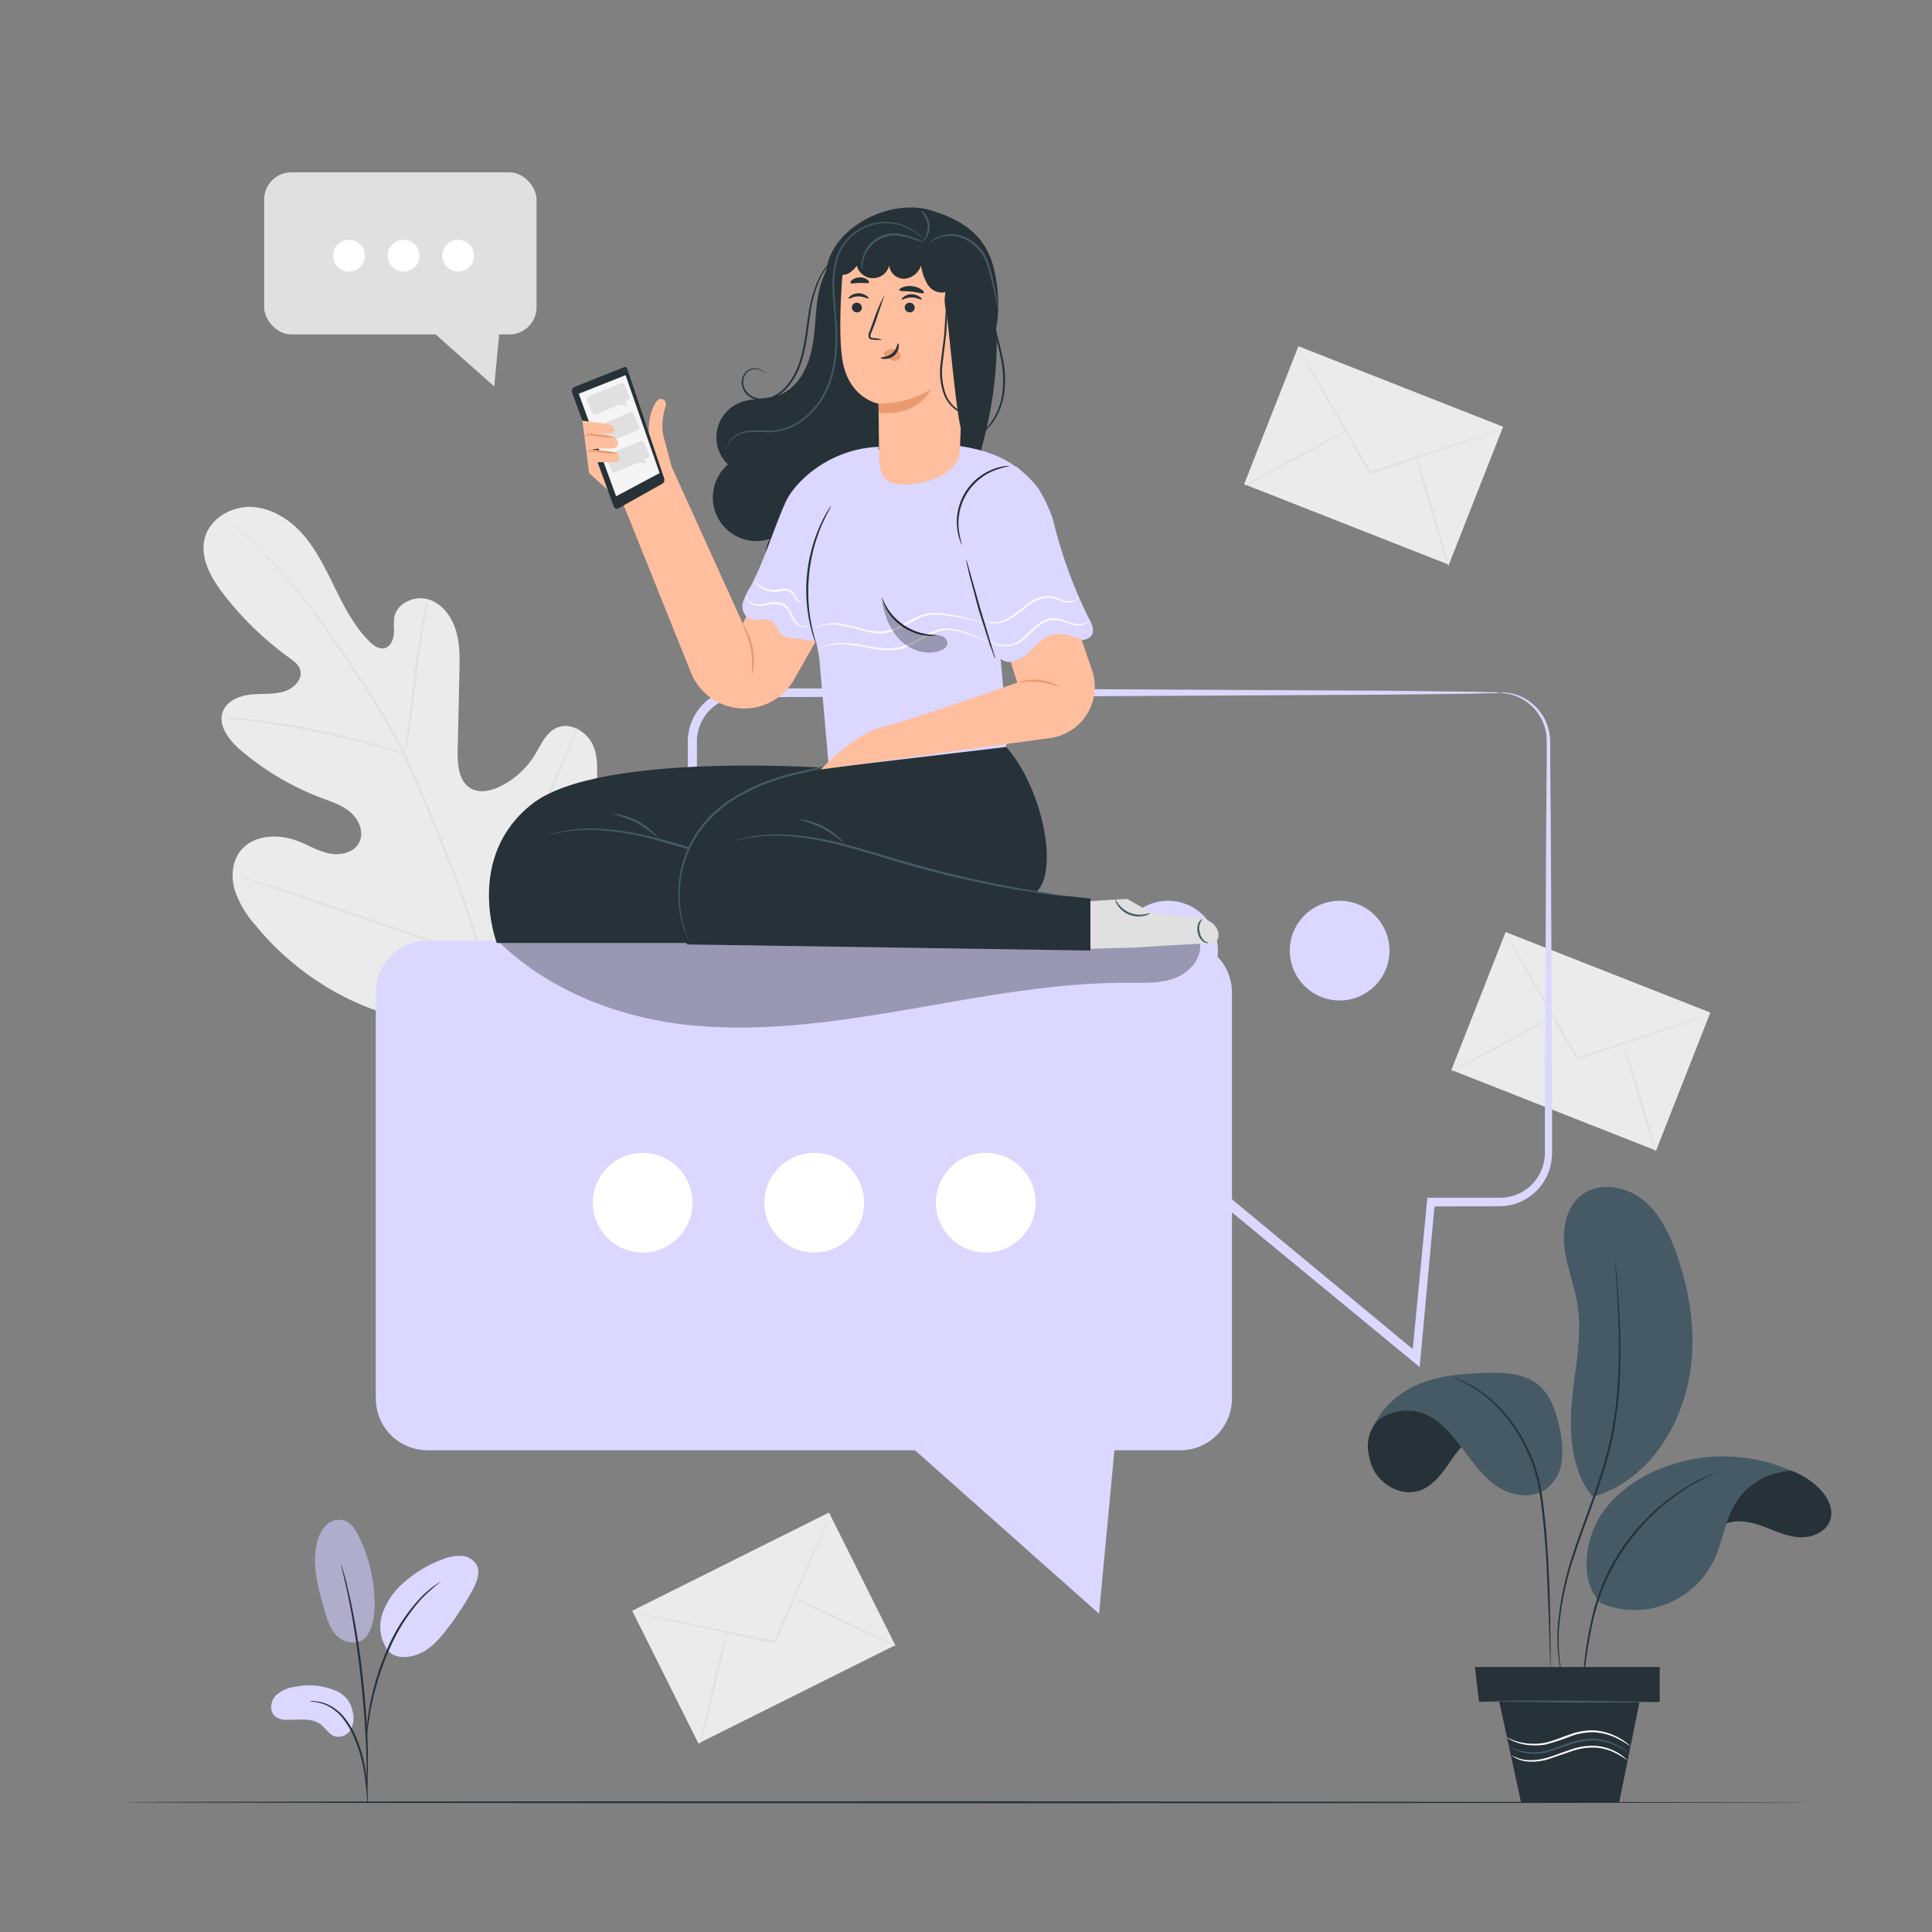 <svg xmlns="http://www.w3.org/2000/svg" xmlns:xlink="http://www.w3.org/1999/xlink" viewBox="0 0 500 500" xmlns:v="https://vecta.io/nano"><rect x="0" y="0" width="500" height="500" fill="#808080" stroke="none"/><style><![CDATA[.B{fill:#263238}.C{fill:#455a64}.D{fill:#e0e0e0}.E{fill:#dbd7ff}.F{fill:#ebebeb}.G{fill:#ffbe9d}.H{fill:#eb996e}]]></style><path d="M375.614 276.919l14.044-35.707 52.98 20.837-14.044 35.707z" class="F"/><g class="D"><path d="M442.62 262.5a3 3 0 0 1-.68.28l-2 .72-7.32 2.5-24.3 8.19-.2.07-.11-.19-.25-.44-12.91-22.57-3.85-6.84-1-1.88a3.14 3.14 0 0 1-.32-.67 3.77 3.77 0 0 1 .41.62l1.12 1.83 4 6.79 13 22.49.26.44-.31-.11 24.36-8.05 7.38-2.37 2-.62a4.84 4.84 0 0 1 .72-.19z"/><path d="M375.59 277.38c-.06-.12 5.85-3.45 13.2-7.43s13.38-7.11 13.45-7-5.84 3.45-13.2 7.43-13.38 7.13-13.45 7zm44.41-7.93c.14 0 2.17 6.36 4.53 14.31s4.16 14.41 4 14.45-2.17-6.36-4.53-14.31-4.11-14.41-4-14.45z"/></g><path d="M163.613 416.871l50.935-25.429 17.139 34.33-50.935 25.429z" class="F"/><g class="D"><path d="M214.91 391.79a5.33 5.33 0 0 1-.25.69l-.8 1.95-3 7.14-10.18 23.55-.09.19h-.21l-.5-.11-25.4-5.51-7.69-1.73-2.08-.5a5.53 5.53 0 0 1-.72-.2 3.16 3.16 0 0 1 .74.1l2.1.4 7.72 1.57 25.45 5.32.5.11-.29.15 10.32-23.48 3.18-7.08.88-1.91a3.37 3.37 0 0 1 .32-.65z"/><path d="M181.11 451.55c-.14 0 1.34-6.65 3.3-14.78s3.68-14.7 3.81-14.66-1.34 6.65-3.3 14.78-3.68 14.69-3.81 14.66zm23.83-38.32c.06-.13 6.18 2.65 13.66 6.21s13.51 6.56 13.4 6.68-6.17-2.65-13.66-6.21-13.46-6.56-13.4-6.68z"/></g><path d="M130.87,262.58c19.36-12.92,24.08-37.36,23.67-59.4-.07-3.68.4-7.55-1.32-10.81s-5.83-5.52-9.19-4c-2.79,1.25-4,4.41-5.63,7a21.68,21.68,0,0,1-8.87,8.11c-2.39,1.18-5.34,1.88-7.66.57-3.19-1.8-3.5-6.19-3.42-9.85l.45-20.45c.08-3.65.15-7.39-1-10.88s-3.59-6.75-7.1-7.77-7.91.91-8.71,4.48c-.33,1.48,0,3-.17,4.55s-.87,3.19-2.34,3.59-2.95-.65-4-1.74c-3.77-3.75-6.29-8.55-8.64-13.31s-4.64-9.65-8-13.73-8.16-7.34-13.47-7.72-11,2.77-12.43,7.9,1.55,10.41,4.8,14.63a82,82,0,0,0,17,16.46c1.16.84,2.41,1.74,2.83,3.1.77,2.45-1.61,4.84-4.06,5.61-2.78.86-5.77.54-8.66.83s-6,1.5-7.19,4.18c-1.57,3.72,1.54,7.68,4.61,10.3A71.41,71.41,0,0,0,83.1,206.48c2.71,1,5.57,1.93,7.74,3.85s3.44,5.23,2.07,7.79-4.79,3.33-7.64,2.77-5.38-2.14-8.08-3.19c-5.06-2-11.65-1.73-15,2.57-2.18,2.82-2.44,6.8-1.4,10.22a26.62,26.62,0,0,0,5.47,9.12,71.29,71.29,0,0,0,30.1,21.56c11.75,4.22,22.68,5.48,34.49,1.41" class="F"/><g class="D"><path d="M125.27,248.7a326.53,326.53,0,0,0-12.64-35.47q-1.92-4.64-3.79-9.14c-1.26-3-2.5-6-3.89-8.79a164,164,0,0,0-9-15.81c-3.09-4.89-6.22-9.42-9.16-13.64s-5.8-8.08-8.53-11.51a131,131,0,0,0-14.1-15.19c-1.8-1.66-3.24-2.91-4.22-3.74l-1.13-.94-.39-.3s.11.12.36.35l1.09,1c1,.86,2.37,2.12,4.15,3.8A138.32,138.32,0,0,1,78,154.58c2.71,3.43,5.52,7.32,8.46,11.53s6,8.77,9.11,13.66a164.24,164.24,0,0,1,8.91,15.77c1.39,2.82,2.62,5.76,3.87,8.77s2.51,6,3.79,9.13a331.81,331.81,0,0,1,12.66,35.4"/><path d="M104.81 195.25a9.28 9.28 0 0 0 .36-1.56l.73-4.3c.57-3.63 1.2-8.68 1.87-14.24s1.38-10.6 2-14.21l.8-4.28a10 10 0 0 0 .26-1.57 8.55 8.55 0 0 0-.47 1.53c-.27 1-.6 2.44-1 4.25-.75 3.6-1.52 8.64-2.19 14.21l-1.7 14.26-.56 4.31a8.89 8.89 0 0 0-.1 1.6z"/><path d="M57.3 185.75a2.87 2.87 0 0 0 .49.08l1.41.14 5.17.56c4.35.52 10.35 1.46 16.92 2.78s12.45 2.8 16.68 4l5 1.44 1.36.4a2.07 2.07 0 0 0 .49.11 1.77 1.77 0 0 0-.45-.21l-1.33-.5a76.45 76.45 0 0 0-5-1.62c-4.21-1.29-10.1-2.81-16.68-4.15s-12.61-2.2-17-2.62c-2.19-.23-4-.34-5.2-.39h-1.42a1.56 1.56 0 0 0-.44-.02zm67.45 62.06a2.56 2.56 0 0 0 .32-.57l.84-1.7 2.88-6.31c2.37-5.35 5.42-12.85 8.68-21.17l8.52-21.22 2.73-6.37.73-1.74a3.37 3.37 0 0 0 .23-.62 2.8 2.8 0 0 0-.33.57l-.83 1.7c-.72 1.47-1.7 3.63-2.88 6.31-2.38 5.35-5.42 12.85-8.68 21.17l-8.53 21.22-2.72 6.37-.74 1.74a2.82 2.82 0 0 0-.22.62z"/><path d="M61.75 226.73a4 4 0 0 0 .63.25l1.83.62 6.79 2.25 22.2 7.68 22.26 7.53 6.81 2.08 1.86.52a2.79 2.79 0 0 0 .66.15 3.07 3.07 0 0 0-.63-.25l-1.83-.63-6.75-2.25-22.2-7.67-22.25-7.53-6.82-2.08-1.86-.53a3 3 0 0 0-.7-.14z"/><rect x="68.36" y="44.6" width="70.5" height="41.95" rx="7.04"/><path d="M111.24 85.22l16.67 14.8 1.37-14.54"/></g><path d="M94.44 66.18a4.11 4.11 0 1 1-4.11-4.11 4.11 4.11 0 0 1 4.11 4.11zm14.12 0a4.11 4.11 0 1 1-4.1-4.11 4.1 4.1 0 0 1 4.1 4.11zm14.13 0a4.11 4.11 0 1 1-4.1-4.11 4.11 4.11 0 0 1 4.1 4.11z" fill="#fff"/><path d="M321.981 125.309l14.044-35.707 52.98 20.837-14.044 35.707z" class="F"/><g class="D"><path d="M389 110.9a3.28 3.28 0 0 1-.68.29l-2 .71-7.32 2.53-24.31 8.19-.2.07-.11-.19-.25-.44-12.92-22.57-3.86-6.87-1-1.88a3.67 3.67 0 0 1-.33-.67 3.9 3.9 0 0 1 .42.62l1.11 1.83 4 6.79 13 22.49.25.45-.3-.12 24.35-8 7.39-2.38 2-.62a5.25 5.25 0 0 1 .76-.23z"/><path d="M322 125.78c-.07-.12 5.84-3.45 13.19-7.43s13.38-7.11 13.45-7-5.84 3.45-13.2 7.43-13.44 7.13-13.44 7zm44.39-7.93c.13 0 2.16 6.37 4.52 14.31s4.17 14.42 4 14.46-2.16-6.37-4.52-14.31-4.14-14.42-4-14.46z"/></g><path d="M468.1 466.42c0 .14-97.65.26-218.09.26s-218.11-.12-218.11-.26 97.63-.26 218.11-.26l218.09.26z" class="B"/><g class="E"><circle cx="257.9" cy="246.02" r="12.9"/><circle cx="302.3" cy="246.02" r="12.9"/><path d="M388.16 179.27a2.73 2.73 0 0 1 .76-.05 10.48 10.48 0 0 1 2.23.25 12.17 12.17 0 0 1 3.47 1.3 12.82 12.82 0 0 1 3.88 3.35 12.68 12.68 0 0 1 2.55 6 14 14 0 0 1 .16 1.85v1.88 4l.15 19.08.25 51.74q0 7.51.06 15.5 0 4 0 8.11v4.14 2.09a15.68 15.68 0 0 1-.2 2.26 13.65 13.65 0 0 1-13 11.4l-18.22.06 1.08-1-3.72 40.38-.2 2.19-1.7-1.4-48.91-40.3.8.28-100.22.05h-23.53-2.38a13.79 13.79 0 0 1-10.94-5.82 14.09 14.09 0 0 1-2.15-4.61 18.27 18.27 0 0 1-.45-4.9q0-4.6 0-9.18 0-9.13 0-18.13l.07-69.13v-8.2a14.48 14.48 0 0 1 .55-4.35 14.16 14.16 0 0 1 1.87-4 13.82 13.82 0 0 1 6.83-5.21 13.29 13.29 0 0 1 4.23-.77h3.95l30.36.06 54.49.16 78.91.41 21.45.25 5.58.13a10.64 10.64 0 0 1 1.9.13 9.54 9.54 0 0 1-1.9.13l-5.58.13-21.45.25-78.91.41-54.49.16-30.36.06h-3.9a10.9 10.9 0 0 0-3.52.65 11.49 11.49 0 0 0-5.65 4.34 11.75 11.75 0 0 0-2 7v8.2l.08 69.13q0 9 0 18.13v9.18a15.31 15.31 0 0 0 .38 4.26 11.3 11.3 0 0 0 8.57 8.23 12.06 12.06 0 0 0 2.08.25h2.31 23.72l100.22.05h.45l.35.29 48.8 40.43-1.91.79 3.89-40.36.09-1h1 18.16a11.61 11.61 0 0 0 11.1-9.65 13.71 13.71 0 0 0 .17-1.93v-2.09-4.14q0-4.11 0-8.11 0-8 .06-15.5l.25-51.74.15-19.08v-4-1.88a14.13 14.13 0 0 0-.11-1.74 12.12 12.12 0 0 0-2.27-5.69 12.4 12.4 0 0 0-3.61-3.31 12.56 12.56 0 0 0-3.3-1.41c-1.8-.4-2.83-.34-2.83-.44z"/><path d="M110.65 243.47h194.78a13.4 13.4 0 0 1 13.4 13.4v105.06a13.4 13.4 0 0 1-13.4 13.4H110.65a13.39 13.39 0 0 1-13.39-13.39V256.87a13.39 13.39 0 0 1 13.39-13.4z"/><path d="M232.04 371.11l52.39 46.52 4.3-45.69"/></g><g fill="#fff"><circle cx="166.32" cy="311.26" r="12.9"/><circle cx="210.72" cy="311.26" r="12.9"/><circle cx="255.12" cy="311.26" r="12.9"/></g><g opacity=".3"><path d="M310.56 244l-20.82-.61h-161c13.38 13.31 32.51 20.43 51.3 22.07s37.68-1.22 56.27-4.44 37.26-6.82 56.13-6.68c4 0 8.11.2 11.81-1.28s6.86-5.06 6.31-9.06z"/></g><circle cx="346.7" cy="246.02" r="12.9" class="E"/><path d="M235.53,56.34a24.62,24.62,0,0,0-23.15,17.35c-1.46,5.13-1.17,10.59-2.11,15.85s-3.59,10.76-8.58,12.66c-3.25,1.23-7,.72-10.2,2a9.69,9.69,0,0,0-3.09,16,11.28,11.28,0,0,0,10.89,19.26c-1.85,3-1.24,7,.93,9.74a13.45,13.45,0,0,0,9.08,4.58,31.71,31.71,0,0,0,10.34-.93c7.58-1.68,15.18-4.38,20.88-9.65,6.25-5.78,9.56-14,12.07-22.17,4.78-15.55,7.33-32.3,3.42-48.09" class="B"/><path d="M200.68 143l-8.43 18.43-18.45-40.66-2.05-7.74a10.54 10.54 0 0 1-.31-3.49 15.79 15.79 0 0 1 .78-4.28c.55-1.23-.68-2.48-1.74-1.88s-2.65 4-2.6 8.27-14.82-5.93-17.23-3.51l1.8 14.3 8.79 7.87 17.4 43.3a14.86 14.86 0 0 0 26.89 2.21l11.21-19.76z" class="G"/><path d="M161.59,95a.55.55,0,0,1,.72.39l9.57,28.41a1.17,1.17,0,0,1-.46,1.38l-11.36,6.37a.87.87,0,0,1-1.24-.54L148.06,101.6a1.13,1.13,0,0,1,.55-1.44Z" class="B"/><path d="M161.9 97.09l8.8 25.34-11.25 6-9.67-26.53 12.12-4.81z" fill="#f5f5f5"/><path d="M151.93 103.62l1.25 3.14a.82.82 0 0 0 1.09.45l6-2.51 2.07.3-.58-1.09.68-.28a.82.82 0 0 0 .45-1.09l-1.22-2.85a.82.82 0 0 0-1.07-.43l-8.18 3.3a.81.81 0 0 0-.49 1.06zM157 118.6l1.25 3.13a.82.82 0 0 0 1.08.45l6-2.51 2.07.3-.58-1.09.68-.28a.82.82 0 0 0 .45-1.09l-1.22-2.84a.81.81 0 0 0-1.06-.44l-8.19 3.3a.82.82 0 0 0-.48 1.07zm7-11.44l1.36 3.09a.82.82 0 0 1-.44 1.09l-6 2.5-1.23 1.69-.38-1.19-.67.3a.83.83 0 0 1-1.09-.44l-1.18-2.87a.83.83 0 0 1 .44-1.07l8.09-3.52a.82.82 0 0 1 1.1.42z" class="D"/><path d="M150.65 108.85l6.23.83a3.57 3.57 0 0 1 1.57.52 1.21 1.21 0 0 1 .44 1.46c-.31.56-1.07.6-1.71.58l-4.42.21 5.53.55a1.91 1.91 0 0 1 1.71 1.66 1.55 1.55 0 0 1-1.41 1.41 16.24 16.24 0 0 1-2.24 0s-2.93 0-3.06.42c1.83 0 4.24.38 6.07.55.5 0 .72.72.84 1.21a1.1 1.1 0 0 1-.52 1.28 1.76 1.76 0 0 1-.72.08c-2.37-.07-3.6.08-6 0" class="G"/><path d="M194.54 174.59a29.79 29.79 0 0 0-.24-6.85 29.5 29.5 0 0 0-2.31-6.46 6 6 0 0 1 1.17 1.69 16.4 16.4 0 0 1 1.65 4.67 16.14 16.14 0 0 1 .19 5 5.68 5.68 0 0 1-.46 1.95zm-34.74-57.25a16.42 16.42 0 0 1-4.13-.22l-2.86-.34a2.67 2.67 0 0 0-1.09.31s0-.14.18-.3a1.5 1.5 0 0 1 .88-.37 16.18 16.18 0 0 1 2.95.18 17 17 0 0 1 4.07.74zm-.65-4.15a16.36 16.36 0 0 1-4.09-.21l-2.82-.33c-.67.02-1 .41-1.06.35s.19-.57 1-.71a5 5 0 0 1 1.34 0l1.58.17a16.52 16.52 0 0 1 4.05.73z" class="H"/><path d="M216.21,198.86s-60.86-4.6-78.47,9.18-9.18,36-9.18,36h99.52l3.82-45.9Z" class="B"/><path d="M227.66 230.47a4.94 4.94 0 0 1-.89-.06l-2.53-.3-9.29-1.39a268.32 268.32 0 0 1-30.16-7L168.43 217a72.51 72.51 0 0 0-13.68-2.17 41.24 41.24 0 0 0-9.31.54c-1.1.14-1.92.41-2.49.51a6.59 6.59 0 0 1-.88.17 5.63 5.63 0 0 1 .85-.27 24.21 24.21 0 0 1 2.48-.61 38.87 38.87 0 0 1 9.37-.71 70.19 70.19 0 0 1 13.77 2.08c5.1 1.23 10.61 3 16.4 4.67a297.28 297.28 0 0 0 30.06 7.15l9.24 1.55 2.52.39c.6.1.9.16.9.17zm-57.44-13.71a38.11 38.11 0 0 0-5.47-3.82 37 37 0 0 0-6.26-2.32 5.77 5.77 0 0 1 2 .21 18 18 0 0 1 4.52 1.64 18.28 18.28 0 0 1 3.92 2.78 5.91 5.91 0 0 1 1.29 1.51z" class="C"/><path d="M260.26,193.13s-55.67,1.51-73.28,15.29-9.18,36-9.18,36L282.2,246V232.55l-13.54-1.46-.1-.62c5.25-5.75,1.25-25.79-7.49-36.36Z" class="B"/><path d="M275.89 232a5.89 5.89 0 0 1-.89-.07l-2.53-.29-9.28-1.4a265.4 265.4 0 0 1-30.17-7c-5.8-1.72-11.28-3.46-16.36-4.71a72.6 72.6 0 0 0-13.66-2.2 41.24 41.24 0 0 0-9.31.54c-1.1.14-1.92.42-2.49.52a5.45 5.45 0 0 1-.88.16 5.12 5.12 0 0 1 .85-.26 24.4 24.4 0 0 1 2.48-.62A39 39 0 0 1 203 216a70 70 0 0 1 13.77 2c5.11 1.24 10.61 3 16.4 4.68a294.18 294.18 0 0 0 30.08 7.11l9.25 1.56 2.52.39a5 5 0 0 1 .87.26zm-57.44-13.76a38.61 38.61 0 0 0-5.47-3.83 39.25 39.25 0 0 0-6.26-2.32 5.66 5.66 0 0 1 2 .22 18 18 0 0 1 8.45 4.42 6 6 0 0 1 1.28 1.51zm13.03-22.8a5.26 5.26 0 0 1-.86.15l-2.48.35-9 1.6c-3.76.76-8.32 1.75-13.31 2.94a54.16 54.16 0 0 0-15.37 6.14 32.15 32.15 0 0 0-6.69 5.33 29.5 29.5 0 0 0-4.63 6.48 28.51 28.51 0 0 0-3.25 13 29.54 29.54 0 0 0 1.32 9c.32 1 .62 1.82.83 2.35a7.86 7.86 0 0 1 .3.82 4.24 4.24 0 0 1-.4-.78 24 24 0 0 1-.92-2.33 28.66 28.66 0 0 1 1.7-22.31 29.52 29.52 0 0 1 4.67-6.61 32.24 32.24 0 0 1 6.8-5.42 53.53 53.53 0 0 1 15.48-6.15c5-1.17 9.53-2.11 13.35-2.83s6.94-1.18 9.09-1.44c1.08-.13 1.92-.22 2.5-.26a8.07 8.07 0 0 1 .87-.03z" class="C"/><path d="M282.2,233.22l9.52-.6,6.31,3.67,12.09,1.32c5.79.3,6.71,6.53,3.15,6.53-2.83,0-19.76,1.1-19.76,1.1l-11.31.3Z" class="D"/><path d="M297.67 236.31a2.93 2.93 0 0 1-1.46.68 6.46 6.46 0 0 1-6.95-2.69 2.84 2.84 0 0 1-.62-1.48c.07 0 .32.52.92 1.27a6.92 6.92 0 0 0 6.57 2.54c.95-.15 1.51-.4 1.54-.32zm15.11 7.69c0 .06-.48.18-1.16-.17a3.52 3.52 0 0 1-1.6-2.34 3.76 3.76 0 0 1 .25-2.81c.38-.66.84-.85.87-.79s-.29.34-.54 1a3.93 3.93 0 0 0-.07 2.53 3.55 3.55 0 0 0 1.28 2.14c.53.36.98.38.97.44z" class="C"/><g class="E"><path d="M219 117.37s-11.87 26.09-11.17 30.52S212 170 212 170l2.51 28.76 45.76-5.43c.93 0-1.4-23.79-1.4-23.79l6.83-45.72s-3.13-6.23-17.25-8.39c-8.45-1.31-29.45 1.94-29.45 1.94z"/><path d="M251.77 152.53a37.69 37.69 0 0 0 4.23 13.28c.86 1.55 1.66 3.73 3.08 4.79 2.22 1.67 5.41.1 7.42-1.81s4.05-4.33 6.82-4.43c1.77-.06 3.41.86 5.14 1.23s4-.2 4.37-1.92a4.47 4.47 0 0 0-.68-2.9 121.81 121.81 0 0 1-9.68-26.5 41.87 41.87 0 0 0-3.52-7.49c-1-1.69-3.58-4.14-6.12-6.2m-35.37-4.94c-12.34.43-21.59 8.59-24.22 14.47-3.09 6.9-5.49 15.24-9.11 21.88a15.37 15.37 0 0 0-1.87 4 3.67 3.67 0 0 0 1.36 3.94c1.86 1.1 4.56-.33 6.27 1 .94.72 1.22 2 2 2.9 1 1.07 2.57 1.29 4 1.45l8.33.9"/></g><path d="M249 141.1a4.36 4.36 0 0 1-.48-1 13.11 13.11 0 0 1-.74-2.91 14.6 14.6 0 0 1 9.47-15.85 13.27 13.27 0 0 1 2.91-.72 3.56 3.56 0 0 1 1.1 0 26.72 26.72 0 0 0-3.88 1.12 14.72 14.72 0 0 0-9.23 15.45 28.44 28.44 0 0 0 .85 3.91zm-33.89-10.22a7.91 7.91 0 0 1-.64 1.3l-.77 1.51-.94 2a44.38 44.38 0 0 0-1.95 5.49 46.65 46.65 0 0 0-1.37 7 48.34 48.34 0 0 0-.22 7.12 44.62 44.62 0 0 0 .67 5.78l.46 2.19.42 1.64a9 9 0 0 1 .33 1.41 7.33 7.33 0 0 1-.53-1.35 16.41 16.41 0 0 1-.5-1.63l-.54-2.19a40.4 40.4 0 0 1-.79-5.83 41.25 41.25 0 0 1 1.61-14.26 39.53 39.53 0 0 1 2.08-5.5 22 22 0 0 1 1-2 15.74 15.74 0 0 1 .85-1.48 7.86 7.86 0 0 1 .83-1.2z" class="B"/><path d="M282.1 160.14s0 .11-.1.29a2.23 2.23 0 0 1-.57.68 4.26 4.26 0 0 1-3.14.71c-1.4-.16-2.85-1-4.54-1.3a6.31 6.31 0 0 0-5.12 1.66c-1.57 1.26-2.85 2.79-4.36 3.82a6.69 6.69 0 0 1-2.34 1.11 8.38 8.38 0 0 1-2.25.14 6.52 6.52 0 0 1-3.08-.93 2.79 2.79 0 0 1-.65-.61q-.16-.26-.15-.27a6.85 6.85 0 0 0 .91.7 6.73 6.73 0 0 0 3 .74 8.39 8.39 0 0 0 2.13-.19 6.48 6.48 0 0 0 2.17-1.08c1.42-1 2.67-2.53 4.31-3.84a9.3 9.3 0 0 1 2.66-1.52 5.45 5.45 0 0 1 2.87-.2c1.8.39 3.21 1.22 4.5 1.4a4.21 4.21 0 0 0 3-.5 3.85 3.85 0 0 0 .75-.81zm-2.86-5.85a.62.62 0 0 1-.07.28 1.87 1.87 0 0 1-.49.66 3.45 3.45 0 0 1-2.92.61c-1.28-.21-2.6-1.05-4.18-1.13a8.4 8.4 0 0 0-4.86 1.64c-1.56 1.05-2.9 2.29-4.29 3.23a9.41 9.41 0 0 1-4.1 1.7 5.44 5.44 0 0 1-3-.39 2.39 2.39 0 0 1-.91-.62s.34.2 1 .44a5.61 5.61 0 0 0 2.84.2 9.09 9.09 0 0 0 3.88-1.73l4.27-3.26a8.67 8.67 0 0 1 5.17-1.69 7.73 7.73 0 0 1 2.33.59 13.54 13.54 0 0 0 1.9.66 3.32 3.32 0 0 0 2.72-.41 3.47 3.47 0 0 0 .71-.78zm-70.06 7.6s-.18.27-.72.39a2.72 2.72 0 0 1-2.14-.58 7.56 7.56 0 0 1-1.86-2.68 4.35 4.35 0 0 0-2.54-2.55 9.1 9.1 0 0 0-3.79.2 5.83 5.83 0 0 1-3.27-.15 2.85 2.85 0 0 1-1.59-1.55c-.19-.51-.09-.82-.07-.81s0 .29.25.73a2.89 2.89 0 0 0 1.54 1.29 5.73 5.73 0 0 0 3.06 0 9.06 9.06 0 0 1 4-.22 3.51 3.51 0 0 1 1.81 1.17 8.23 8.23 0 0 1 1 1.66 7.93 7.93 0 0 0 1.66 2.62 2.67 2.67 0 0 0 1.88.66 5.57 5.57 0 0 0 .78-.18zm-1.51-5.89s-.22.12-.6 0a2.48 2.48 0 0 1-1.25-1.06 5.29 5.29 0 0 0-1.34-1.74 3.86 3.86 0 0 0-2.62-.18 7 7 0 0 1-2.92 0 6.08 6.08 0 0 1-2.19-1 3.76 3.76 0 0 1-1.46-1.61c.08-.06.56.63 1.67 1.31a6.57 6.57 0 0 0 4.83.78 4.13 4.13 0 0 1 2.94.29 5.1 5.1 0 0 1 1.41 2 2.57 2.57 0 0 0 1 1.06c.31.15.53.15.53.15zm46.99 5.17l-1.76-.39-4.81-1-3.34-.52a18.62 18.62 0 0 0-3.84-.15 11.69 11.69 0 0 0-4 1.31l-4.09 2.17a11.67 11.67 0 0 1-4.51 1.3 14.57 14.57 0 0 1-4.34-.48 57.19 57.19 0 0 0-7.06-1.71 10 10 0 0 0-4.79.45 16.84 16.84 0 0 0-1.58.82s.1-.12.34-.32a6.5 6.5 0 0 1 1.16-.69 9.84 9.84 0 0 1 4.9-.63 51.1 51.1 0 0 1 7.14 1.62 14.84 14.84 0 0 0 4.2.44 11.47 11.47 0 0 0 4.31-1.27l4.09-2.16a12.3 12.3 0 0 1 4.17-1.33 18.61 18.61 0 0 1 3.94.2l3.36.59 4.79 1.19 1.28.41.44.15zm1.03 5.02l-1.66-.69a46.46 46.46 0 0 0-4.58-1.67 19.79 19.79 0 0 0-3.26-.74 8.73 8.73 0 0 0-3.72.49c-2.55.87-5 2.74-8 3.92a12.22 12.22 0 0 1-4.61.8 25.4 25.4 0 0 1-4.3-.46 51.52 51.52 0 0 0-7.14-1.11 12.7 12.7 0 0 0-4.77.61c-1.08.39-1.61.76-1.64.72s.12-.12.37-.29a7.71 7.71 0 0 1 1.19-.62 11.89 11.89 0 0 1 4.86-.78 46.72 46.72 0 0 1 7.21 1c2.66.45 5.74.81 8.64-.35s5.34-3 8-3.89a8.94 8.94 0 0 1 3.92-.45 18.36 18.36 0 0 1 3.32.8 39.8 39.8 0 0 1 4.55 1.85l1.18.61a2 2 0 0 1 .44.25z" fill="#fafafa"/><path d="M242.33 164.4s-.25.08-.72.12a9.42 9.42 0 0 1-2-.05 12.92 12.92 0 0 1-2.9-.69 15.15 15.15 0 0 1-3.24-1.67 15.48 15.48 0 0 1-2.71-2.46 12.52 12.52 0 0 1-1.65-2.48 9.29 9.29 0 0 1-.75-1.86c-.12-.45-.18-.71-.14-.72s.38 1 1.21 2.41a14.82 14.82 0 0 0 1.69 2.34 17.07 17.07 0 0 0 2.65 2.34 16.26 16.26 0 0 0 3.11 1.66 14.84 14.84 0 0 0 2.79.77c1.62.27 2.66.19 2.66.29z" class="B"/><g opacity=".3"><path d="M228.25,155.67c.68,3.72,2.1,7.43,4.81,10.07s6.9,4,10.42,2.59a2.48,2.48,0,0,0,1.68-1.56,2.06,2.06,0,0,0-1.36-2.14,8.25,8.25,0,0,0-2.72-.37,15.44,15.44,0,0,1-12.61-8.17"/></g><path d="M257.57 170.51a3.64 3.64 0 0 1-.43-1l-1-2.69-2.87-9-2.43-9.13-.62-2.8a4.36 4.36 0 0 1-.15-1 3.81 3.81 0 0 1 .35 1l.78 2.75 2.57 9.08 2.72 9 .83 2.74a4.88 4.88 0 0 1 .25 1.05z" class="B"/><path d="M212.43,199.14s8.64-9.26,16.2-11.08,34.64-11.39,34.64-11.39l-1.71-5.39h0a7.25,7.25,0,0,0,4.55-2.28l1.75-1.74c2.38-2.6,5.25-4,9.41-2.59l2.62.78,2.73,8A13.36,13.36,0,0,1,271.79,191Z" class="G"/><path d="M274.5 177.82a32.81 32.81 0 0 0-5.5-1.32 31.73 31.73 0 0 0-5.62.16 12.9 12.9 0 0 1 11.09 1.16z" class="H"/><path d="M213.73,72.56C213,60,229.36,51.18,240.53,54.33c10.49,3,15,8.18,16.69,15.2s1.64,14.62-1.11,21.31c-1.36,3.29-3.8,6.64-7.34,7" class="B"/><path d="M247.22 64.85a3.55 3.55 0 0 1 3.18 3.61h0l-2 48.15c-.07 5.69-8.38 8.9-14.46 8.77h0c-6.15-.13-6.36-3.14-6.45-8.55l-.14-12.38c0 .05-7.79-1.29-9.35-11.45-.8-5-.55-13.31-.12-20.06.38-6.08 4.41-13.55 10.47-12.9z" class="G"/><path d="M220.46 79.53a1.31 1.31 0 0 0 1.25 1.31 1.24 1.24 0 0 0 1.34-1.17 1.3 1.3 0 0 0-1.25-1.32 1.25 1.25 0 0 0-1.34 1.18zm-.84-2.27c.16.17 1.15-.55 2.54-.55s2.43.7 2.58.53-.09-.38-.54-.71a3.55 3.55 0 0 0-2.06-.63 3.36 3.36 0 0 0-2 .65c-.45.33-.6.64-.52.71zm14.51 2.27a1.31 1.31 0 0 0 1.26 1.31 1.25 1.25 0 0 0 1.34-1.17 1.31 1.31 0 0 0-1.25-1.32 1.26 1.26 0 0 0-1.35 1.18zm-.76-2c.16.17 1.15-.56 2.54-.56s2.43.7 2.58.53-.09-.38-.54-.71a3.62 3.62 0 0 0-2.06-.63 3.36 3.36 0 0 0-2 .65c-.45.33-.6.64-.52.72zm-5.08 10.37a9.12 9.12 0 0 0-2.27-.41c-.36 0-.69-.11-.75-.35a1.77 1.77 0 0 1 .23-1.06l1.06-2.72 2.37-7.12a48.85 48.85 0 0 0-2.93 6.91l-1 2.74a2 2 0 0 0-.18 1.4.86.86 0 0 0 .58.52 3 3 0 0 0 .61.09 9.28 9.28 0 0 0 2.28 0z" class="B"/><path d="M227.33 104.45a25.78 25.78 0 0 0 13.57-3.62s-3.29 7-13.44 6zm1.55-13.18a2.53 2.53 0 0 1 2.26-.94 2.3 2.3 0 0 1 1.59.86 1.44 1.44 0 0 1 .11 1.66 1.68 1.68 0 0 1-1.83.47 5.3 5.3 0 0 1-1.79-1.07 1.73 1.73 0 0 1-.4-.41.49.49 0 0 1 0-.52" class="H"/><g class="B"><path d="M232.41 88.87c-.23 0-.23 1.5-1.53 2.58s-2.92.91-2.93 1.12.36.3 1 .32a3.81 3.81 0 0 0 2.45-.86 3.28 3.28 0 0 0 1.18-2.16c.1-.64-.07-1.01-.17-1zm.33-13.79c.14.38 1.53.2 3.17.39s3 .65 3.19.31c.1-.16-.13-.52-.67-.89a5.55 5.55 0 0 0-4.84-.54c-.59.25-.91.55-.85.73zm-12.61-1.86c.25.31 1.21 0 2.37 0s2.14.21 2.37-.12c.1-.16-.06-.48-.49-.78a3.29 3.29 0 0 0-1.92-.52 3.19 3.19 0 0 0-1.89.64c-.41.29-.57.62-.44.78zm13.22-16.53a20.57 20.57 0 0 0-9.74 3 14.09 14.09 0 0 0-7 8.26 2.9 2.9 0 0 0 .08 2.28 2.23 2.23 0 0 0 2.78.6 6.51 6.51 0 0 0 2.26-2.08 4.34 4.34 0 0 0 8.42-.1 3.79 3.79 0 0 0 3.9 3.49 5 5 0 0 0 4.32-3.41 12.58 12.58 0 0 0 1.78 5 4.33 4.33 0 0 0 4.59 1.87 8.9 8.9 0 0 0 .07 4.53c.53 1.44 3 32.46 4.46 32s1.06-32 1.39-33.46a33.9 33.9 0 0 0 1.08-8.49 12.45 12.45 0 0 0-10-12.61 33 33 0 0 0-8.82-.81"/><path d="M198.07 96.83s-.11-.18-.4-.46a2.83 2.83 0 0 0-1.53-.78 3.35 3.35 0 0 0-2.59.57 3.48 3.48 0 0 0-1.16 3.22 4.22 4.22 0 0 0 .76 1.92 4.58 4.58 0 0 0 1.76 1.38 6.12 6.12 0 0 0 4.89 0 10.71 10.71 0 0 0 4.31-3.54 18.44 18.44 0 0 0 2.77-5.41c1.32-4 1.68-8.06 2.23-11.7a35.3 35.3 0 0 1 2.56-9.45 15.51 15.51 0 0 1 3.86-5.36 11.78 11.78 0 0 1 1.47-1.09 2.68 2.68 0 0 1 .55-.29s-.73.46-1.88 1.49a15.83 15.83 0 0 0-3.67 5.36 35.65 35.65 0 0 0-2.42 9.37c-.53 3.63-.87 7.71-2.22 11.79a18.75 18.75 0 0 1-2.85 5.56 11.35 11.35 0 0 1-4.53 3.68 6.58 6.58 0 0 1-5.26 0 5 5 0 0 1-1.9-1.54 4.55 4.55 0 0 1-.81-2.11 3.77 3.77 0 0 1 1.36-3.49 3.52 3.52 0 0 1 2.8-.54 2.94 2.94 0 0 1 1.57.9 1.46 1.46 0 0 1 .33.52zm53.76 16.62c0-.06.59-.32 1.57-1a13.39 13.39 0 0 0 3.43-3.64 17.59 17.59 0 0 0 2.57-6.94 27.62 27.62 0 0 0-.39-9.12c-.62-3.2-1.54-6.19-2.33-8.92l-1.87-7.34a32.38 32.38 0 0 1-.58-5.08v-1.39a1.44 1.44 0 0 1 .05-.48c.05 0 0 .67.13 1.86a37.14 37.14 0 0 0 .73 5c.45 2.09 1.14 4.55 2 7.27a89.77 89.77 0 0 1 2.38 9 26.91 26.91 0 0 1 .35 9.28 17.49 17.49 0 0 1-2.73 7.08 12.64 12.64 0 0 1-3.63 3.6 7.83 7.83 0 0 1-1.23.66 2.65 2.65 0 0 1-.45.16zm1.81-6.51a1.19 1.19 0 0 1-.36.18 5.29 5.29 0 0 1-1.1.27 6.88 6.88 0 0 1-4.08-.85 8.75 8.75 0 0 1-3.91-4.74 17 17 0 0 1-.79-7.52l.95-7.46.39-6.1v-4.13a8.81 8.81 0 0 1 0-1.51 7.94 7.94 0 0 1 .19 1.5l.17 4.15a61.39 61.39 0 0 1-.28 6.14l-.91 7.46a16.89 16.89 0 0 0 .72 7.3 8.52 8.52 0 0 0 3.65 4.59 7 7 0 0 0 3.87 1c.97-.11 1.47-.33 1.49-.28z"/></g><g class="C"><path d="M188.23 116.08a2.81 2.81 0 0 1 .16-1 4.58 4.58 0 0 1 1.66-2.2 7.53 7.53 0 0 1 4.14-1.44c1.72-.16 3.67.09 5.78 0a14.59 14.59 0 0 0 6.49-2.2 19.25 19.25 0 0 0 5.62-5.55 23.46 23.46 0 0 0 3.33-8.09 40 40 0 0 0 .79-9.44c0-3.26-.45-6.42-.64-9.52a28 28 0 0 1 .56-8.92 13.6 13.6 0 0 1 10.45-10.06 13 13 0 0 1 5.81.17 13.49 13.49 0 0 1 4 1.77 12.58 12.58 0 0 1 2.14 1.75c.23.23.37.42.48.54s.16.19.15.2a17.59 17.59 0 0 0-2.88-2.32 13.62 13.62 0 0 0-4-1.66 12.93 12.93 0 0 0-5.67-.09 13.3 13.3 0 0 0-6.07 3.12 13.12 13.12 0 0 0-4 6.71 28.08 28.08 0 0 0-.52 8.76l.67 9.54a41.12 41.12 0 0 1-.82 9.56 23.74 23.74 0 0 1-3.43 8.25 19.53 19.53 0 0 1-5.79 5.65 14.85 14.85 0 0 1-6.69 2.2c-2.18.12-4.11-.16-5.79 0a7.47 7.47 0 0 0-4 1.31 4.5 4.5 0 0 0-1.68 2.08c-.21.54-.21.88-.25.88z"/><path d="M238.36 54.56c0-.05.49.17 1 .78a5.09 5.09 0 0 1 1.21 2.89 5.15 5.15 0 0 1-.7 3.06c-.43.69-.84 1-.88 1s.24-.44.55-1.13a5.48 5.48 0 0 0-.47-5.54c-.4-.68-.76-1-.71-1.06zm19.97 25.93a7.17 7.17 0 0 1-.27-1.22l-.67-3.35-1.18-4.92-.88-2.85a9.9 9.9 0 0 0-1.44-2.77 10.92 10.92 0 0 0-4.71-3.71 8.67 8.67 0 0 0-4.86-.47 8.16 8.16 0 0 0-3.1 1.24 11.82 11.82 0 0 1-1 .73s.06-.1.2-.26a4.8 4.8 0 0 1 .7-.63 7.74 7.74 0 0 1 3.14-1.44 8.84 8.84 0 0 1 5.11.38 11.2 11.2 0 0 1 4.95 3.85 10.07 10.07 0 0 1 1.5 2.91l.87 2.89 1.07 5 .51 3.39a4.74 4.74 0 0 1 .06 1.23zM239.4 62.63a12.78 12.78 0 0 1-3.2-.78 21.19 21.19 0 0 0-3.42-.83 8.35 8.35 0 0 0-4.17.46 8.25 8.25 0 0 0-3.42 2.41 8.37 8.37 0 0 0-1.63 3 13.8 13.8 0 0 0-.43 3.2 2.15 2.15 0 0 1-.16-.88 7.86 7.86 0 0 1 .23-2.42 8.25 8.25 0 0 1 1.62-3.25 8.51 8.51 0 0 1 3.61-2.6 8.66 8.66 0 0 1 4.42-.45 19.32 19.32 0 0 1 3.47 1l3.08 1.14z"/></g><path d="M440.72,401.7c.89-3.06,2.78-6,5.72-7.29s6.58-.57,9.7.57,6.19,2.65,9.5,2.85,7.06-1.36,8.05-4.53c.93-3-.87-6.16-3.11-8.33a19.66,19.66,0,0,0-32.19,7.73" class="B"/><path d="M414.46 415c-4.86-4.62-4.62-12.66-2.19-18.92s7.72-11.05 13.63-14.22a43.19 43.19 0 0 1 37.63-1.21 17.86 17.86 0 0 0-14.44 8.47c-2.66 4.43-3.26 9.8-5.46 14.48a22.77 22.77 0 0 1-29.17 11.4m-2.33-27.74c-5.39-6.35-6.11-16.55-5.31-24.84s2.71-16.64 1.4-24.87c-.77-4.87-2.66-9.52-3.3-14.42s.27-10.42 4.06-13.58c4.36-3.63 11.22-2.77 15.75.63s7.16 8.77 9.08 14.1C438 336 439.57 349 436.11 361s-11.59 22.67-23.52 26.28" class="C"/><path d="M409.54 439.41a3.41 3.41 0 0 1 0-.73v-2.1a83.88 83.88 0 0 1 .64-7.7 99.79 99.79 0 0 1 2.06-11.28 52 52 0 0 1 5.14-13.06 54.15 54.15 0 0 1 8.42-11.24 52.82 52.82 0 0 1 8.82-7.33c1.34-.93 2.65-1.63 3.77-2.29s2.15-1.09 3-1.48l1.94-.81a3.88 3.88 0 0 1 .69-.25 3.44 3.44 0 0 1-.64.34l-1.9.9-2.92 1.56c-1.13.62-2.38 1.39-3.71 2.34a54.51 54.51 0 0 0-8.68 7.35 55.29 55.29 0 0 0-8.3 11.16c-5 8.66-6.31 17.75-7.3 24.13-.45 3.23-.68 5.85-.8 7.67l-.13 2.09a3.25 3.25 0 0 1-.1.73zm-46.44-77.22c-10 6-9.93 11.48-8.26 16.65s7.77 8.75 12.84 6.82c2.87-1.1 4.94-3.59 6.72-6.09s3.43-5.18 5.92-7 6.08-2.48 8.58-.7" class="B"/><path d="M355.65,368.78c2.6-3.6,9-4.64,13.1-2.84s7,5.36,9.7,8.91,5.26,7.31,8.95,9.78,8.84,3.37,12.52.88a10.71,10.71,0,0,0,4.25-7.37,24.46,24.46,0,0,0-.58-8.68c-.88-4.18-2.32-8.54-5.66-11.2-3.72-2.95-8.89-3.09-13.65-2.94-5.46.18-11,.59-16.11,2.48s-10.35,6-12.52,11" class="C"/><g class="B"><path d="M401.26 431.43a5.36 5.36 0 0 1-.07-.86l-.09-2.47-.27-9.09-.56-13.48c-.27-5.07-.67-10.64-1.44-16.43a52.62 52.62 0 0 0-1.64-8.34 43.31 43.31 0 0 0-3.05-7.3 39.43 39.43 0 0 0-8.05-10.66 30.69 30.69 0 0 0-7.44-5.09 23 23 0 0 0-2.26-1 4.19 4.19 0 0 1-.79-.35 6.84 6.84 0 0 1 .82.25 17.58 17.58 0 0 1 2.32.9 29.48 29.48 0 0 1 7.6 5 39.1 39.1 0 0 1 8.22 10.7 42.59 42.59 0 0 1 3.11 7.37 51.77 51.77 0 0 1 1.68 8.43c.77 5.82 1.14 11.4 1.4 16.48s.37 9.64.45 13.49l.1 9.09v2.48a5.25 5.25 0 0 1-.04.88zm3.59 4.5a27.39 27.39 0 0 1-1.11-4.27 45 45 0 0 1-.47-12 79.58 79.58 0 0 1 3.79-17.44c2.05-6.41 4.82-13.27 7.19-20.63a95.11 95.11 0 0 0 2.86-10.91 98.36 98.36 0 0 0 1.41-10.41 152.69 152.69 0 0 0 .33-17.81c-.17-5.07-.43-9.17-.6-12l-.18-3.26v-.85a.81.81 0 0 1 0-.29 2.81 2.81 0 0 1 0 .28c0 .22.05.5.09.85l.28 3.26c.23 2.83.55 6.93.77 12a147.16 147.16 0 0 1-.22 17.86 97 97 0 0 1-1.39 10.47 93.48 93.48 0 0 1-2.86 11c-2.38 7.39-5.17 14.23-7.23 20.62a81.06 81.06 0 0 0-3.88 17.33 46.61 46.61 0 0 0 .3 11.95c.24 1.4.46 2.48.66 3.2l.2.83a1.17 1.17 0 0 1 .06.22z"/><path d="M429.54 440.43h-46.77l-1.07-9h47.84v9z"/><path d="M387.79 439.41l5.85 27.01h25.41l5.47-27.01h-36.73z"/></g><path d="M429.54 440.43c0 .15-10.28.24-23 .2l-23-.33c0-.15 10.28-.23 23-.19l23 .32zm-8.03 13.33a20.57 20.57 0 0 0-4.12-2.33 14.49 14.49 0 0 0-5-1 17.66 17.66 0 0 0-6.15 1.13l-6.07 2a14.28 14.28 0 0 1-5.25.15 10.64 10.64 0 0 1-3.37-1.08 6.9 6.9 0 0 1-.81-.52c-.17-.13-.26-.21-.25-.22a12.63 12.63 0 0 0 4.49 1.46 15 15 0 0 0 5.09-.25c1.86-.47 3.85-1.32 6-2.05a17.54 17.54 0 0 1 6.33-1.05 14.12 14.12 0 0 1 5.12 1.14 13.06 13.06 0 0 1 3.05 1.79 6.88 6.88 0 0 1 .72.63c.16.1.24.19.22.2z" class="C"/><path d="M421.16 455.57a22 22 0 0 0-4-2.31 13.46 13.46 0 0 0-4.82-1 17.34 17.34 0 0 0-5.94 1.07l-5.85 2a14.74 14.74 0 0 1-5 .56 8.37 8.37 0 0 1-3.31-.9 5.38 5.38 0 0 1-.78-.5c-.17-.13-.25-.21-.24-.22s.39.22 1.11.54a9.08 9.08 0 0 0 3.24.71 15.29 15.29 0 0 0 4.9-.65c1.8-.51 3.72-1.32 5.8-2a17.2 17.2 0 0 1 6.12-1.06 13.13 13.13 0 0 1 7.88 2.9l.69.62c.15.15.21.22.2.24zM422 452a24.9 24.9 0 0 0-4.24-2.46 15.58 15.58 0 0 0-5.13-1.23 16.58 16.58 0 0 0-6.34 1.12 55.74 55.74 0 0 1-6.28 2.05 15.83 15.83 0 0 1-5.42 0 12.36 12.36 0 0 1-3.48-1.11 6.76 6.76 0 0 1-.84-.53c-.18-.14-.27-.22-.26-.23s.42.23 1.19.58a13.7 13.7 0 0 0 3.45.93 16.28 16.28 0 0 0 5.27-.11c1.93-.42 4-1.33 6.2-2.07a16.57 16.57 0 0 1 6.54-1.11 15.42 15.42 0 0 1 5.25 1.37 14.54 14.54 0 0 1 3.11 1.89 9.22 9.22 0 0 1 .75.65 1.79 1.79 0 0 1 .23.26z" fill="#fff"/><use xlink:href="#B" class="E"/><g opacity=".2"><use xlink:href="#B"/></g><path d="M87.48 437.82a17.52 17.52 0 0 0-10.84-1.32 9 9 0 0 0-5.36 2.39c-1.33 1.48-1.59 4.08 0 5.35a5.11 5.11 0 0 0 3.37.85c2.87 0 6.05-.53 8.34 1.19 1.3 1 2.17 2.62 3.74 3.1a3.69 3.69 0 0 0 4.06-1.8 6.31 6.31 0 0 0 .46-4.66 7.11 7.11 0 0 0-3.77-5.1zm13.09-10.45a10.46 10.46 0 0 1-1.63-9.64 18.51 18.51 0 0 1 5.71-8.29 30.68 30.68 0 0 1 10.23-6 10.87 10.87 0 0 1 4.6-.78 4.8 4.8 0 0 1 3.86 2.33c1.07 2.05 0 4.54-1.08 6.57a77 77 0 0 1-6.71 10.23c-2 2.6-4.32 5.16-7.39 6.33s-6.26 1-7.88-1.09" class="E"/><g class="B"><path d="M95.17 466.67a5.73 5.73 0 0 1-.18-1.3l-.35-3.58a48.91 48.91 0 0 0-.8-5.23 40.52 40.52 0 0 0-1.91-6.19 22.69 22.69 0 0 0-3.15-5.59 11.89 11.89 0 0 0-4-3.32 11.07 11.07 0 0 0-3.36-1 7.37 7.37 0 0 1-1.3-.19 5.47 5.47 0 0 1 1.33 0 10 10 0 0 1 3.5.91 11.7 11.7 0 0 1 4.21 3.35 22 22 0 0 1 3.27 5.7 37 37 0 0 1 1.89 6.29 43.66 43.66 0 0 1 .7 5.3l.18 3.59a5.65 5.65 0 0 1-.03 1.26z"/><path d="M94.92 463.93a2.4 2.4 0 0 1 0-.61v-1.74l-.07-6.38c-.14-5.38-.6-12.82-1.5-21s-2.1-15.52-3.19-20.8c-.25-1.32-.51-2.51-.76-3.55l-.62-2.67c-.19-.72-.3-1.25-.41-1.69a2.71 2.71 0 0 1-.1-.6 2.28 2.28 0 0 1 .21.57l.5 1.66c.23.72.46 1.62.72 2.66l.84 3.54a195.72 195.72 0 0 1 3.35 20.82c.9 8.19 1.3 15.65 1.34 21.05 0 2.7 0 4.88-.1 6.39 0 .7-.08 1.28-.1 1.73a2.3 2.3 0 0 1-.11.62z"/><path d="M94.89 449.55a11.54 11.54 0 0 1 0-1.82c.07-1.16.23-2.85.56-4.91a67 67 0 0 1 4.59-15.63 44.94 44.94 0 0 1 8.79-13.69 21.91 21.91 0 0 1 2.07-1.92l.88-.75.8-.55a10.93 10.93 0 0 1 1.53-1 56 56 0 0 0-5 4.46 48 48 0 0 0-8.57 13.64 68.21 68.21 0 0 0-3 8.4c-.78 2.63-1.3 5.05-1.7 7.09l-.72 4.86a13.77 13.77 0 0 1-.23 1.82z"/></g><defs ><path id="B" d="M95,423.24c-2,2.88-5.93,1.92-7.75.16s-2.58-4.3-3.28-6.73c-1.6-5.55-3.21-11.37-2-17A9.34,9.34,0,0,1,84.15,395a4.93,4.93,0,0,1,4.68-1.56c2,.52,3.21,2.45,4.1,4.29a40.74,40.74,0,0,1,4,17.42c0,2.81-.32,5.75-1.91,8.07"/></defs></svg>